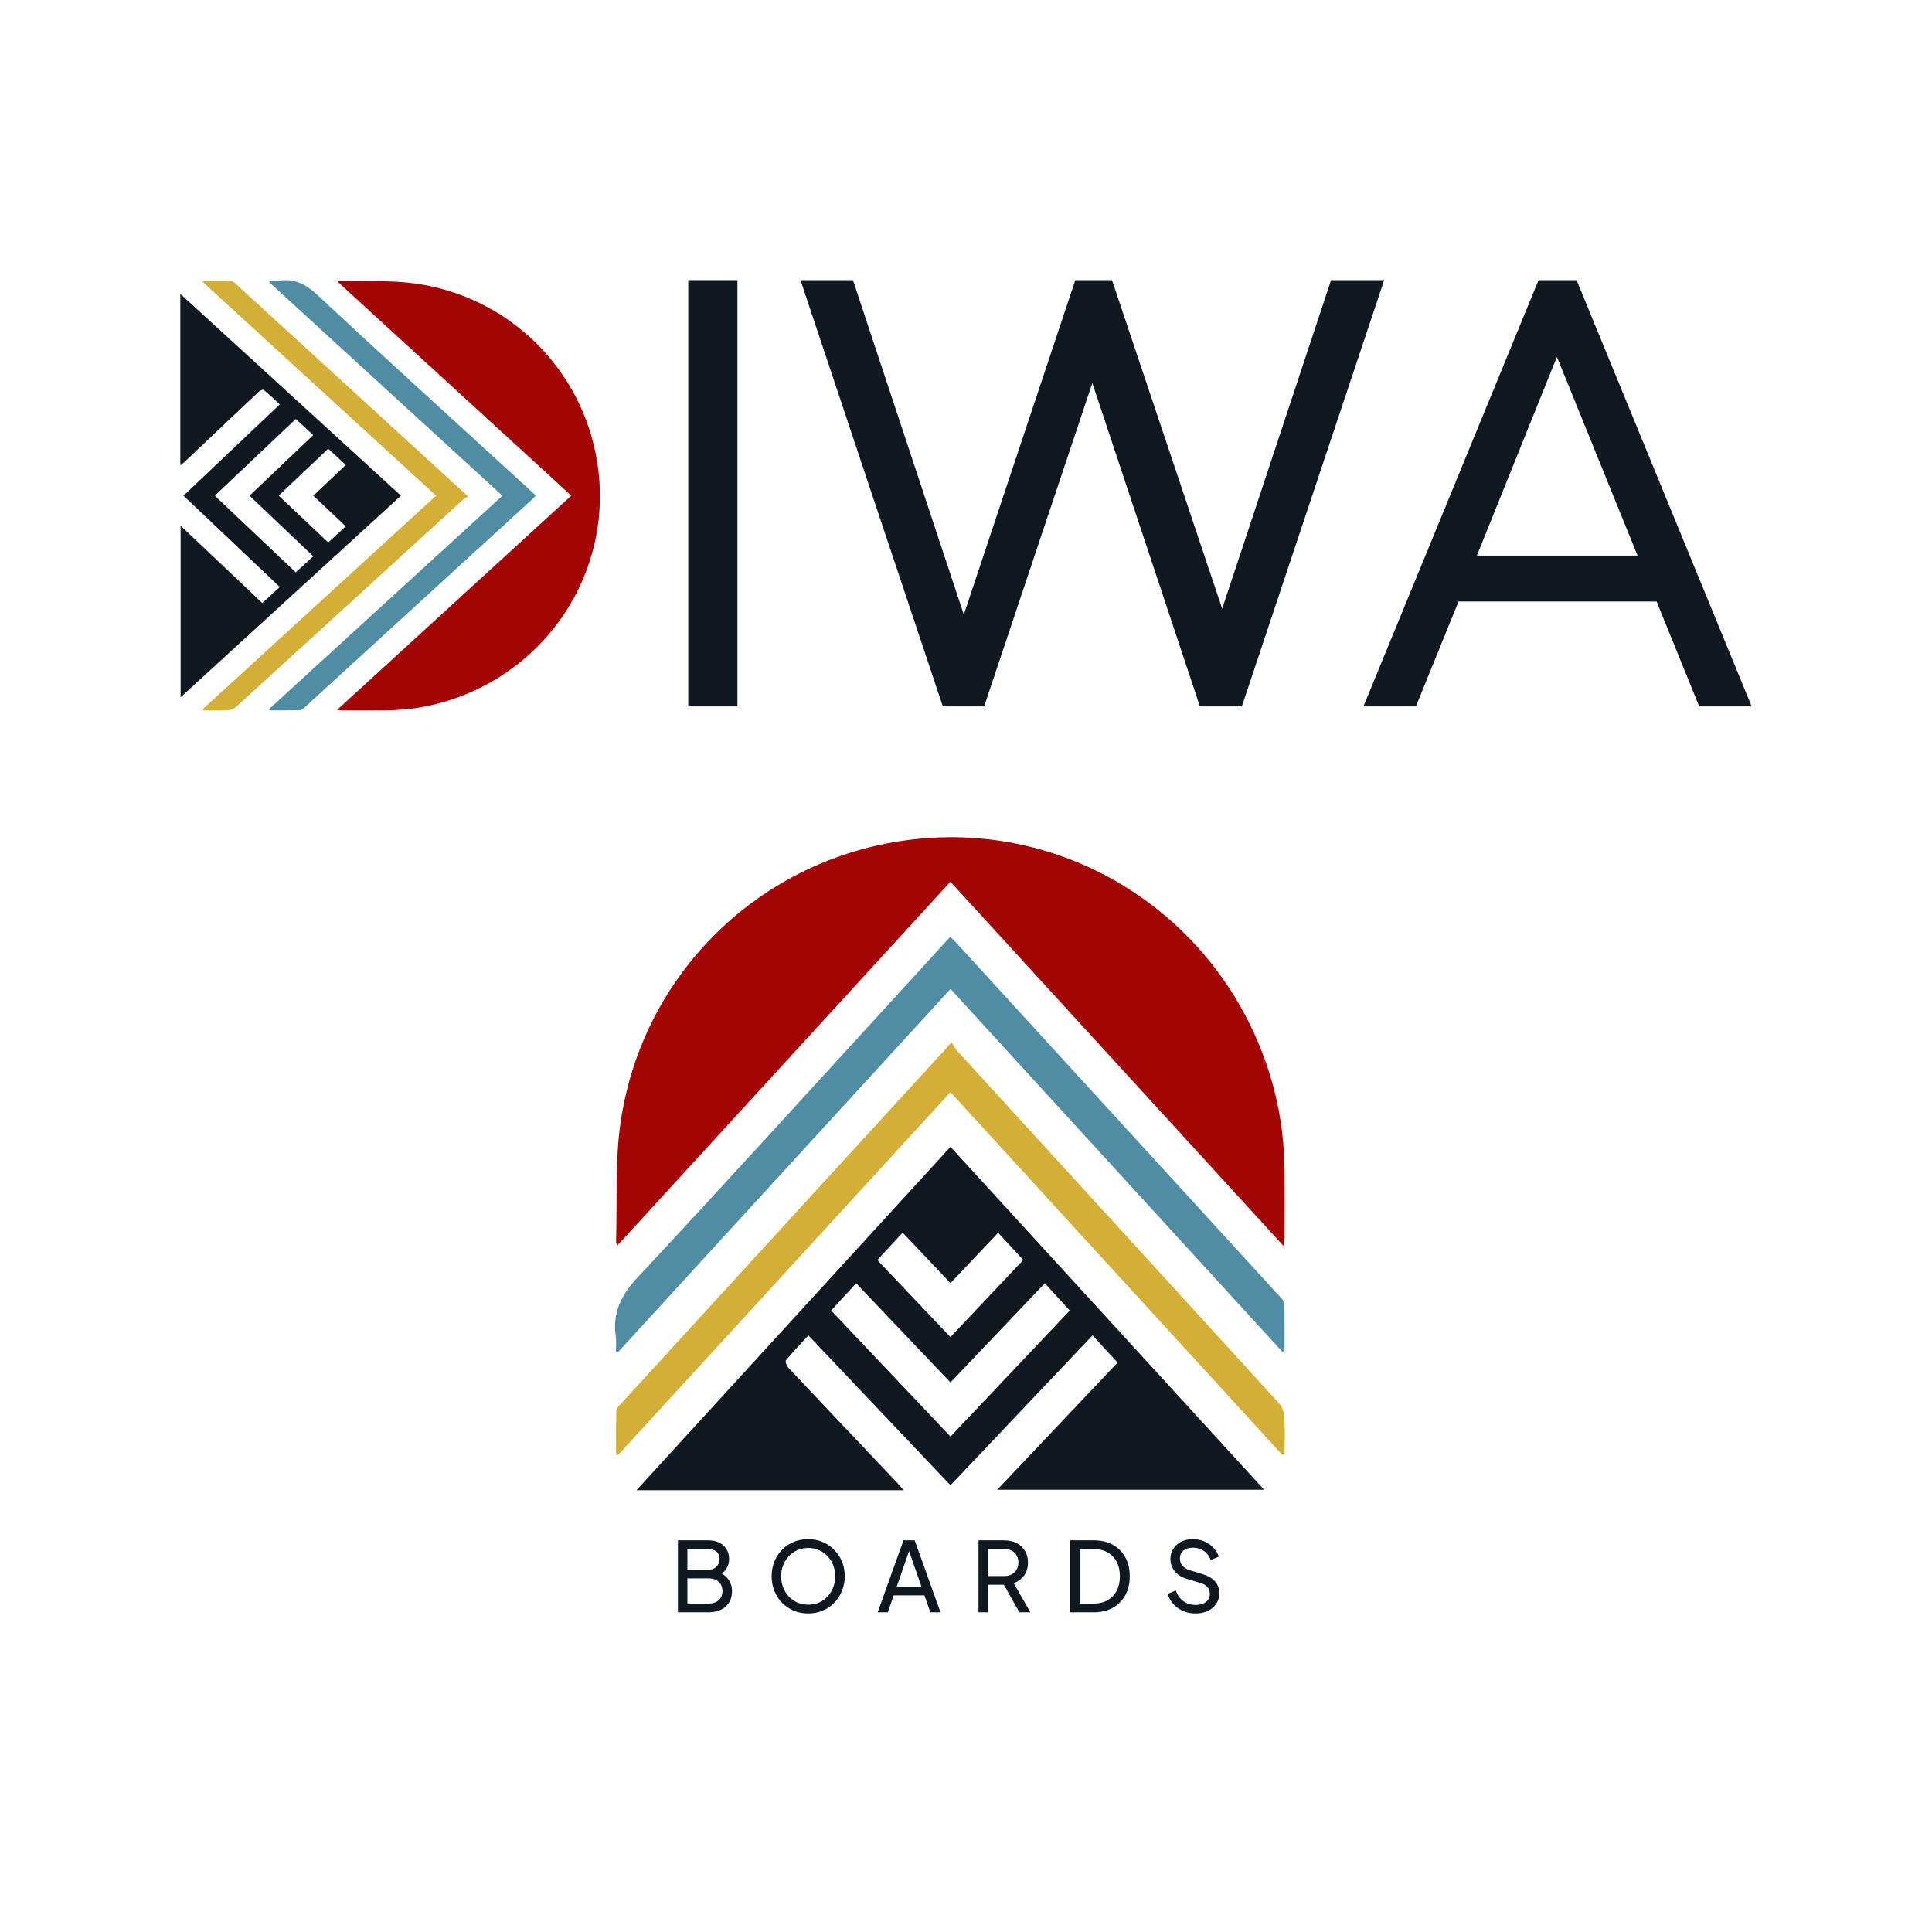 <?xml version="1.0" encoding="UTF-8"?>
<svg xmlns="http://www.w3.org/2000/svg" width="600" height="600" viewBox="0 0 600 600" fill="none">
  <g filter="url(#filter0_d_419_928)">
    <path d="M210.532 500.709V478.359H219.922C221.262 478.359 222.412 478.599 223.372 479.079C224.352 479.559 225.102 480.239 225.622 481.119C226.162 481.979 226.432 483.009 226.432 484.209C226.432 485.309 226.142 486.309 225.562 487.209C225.002 488.089 224.172 488.779 223.072 489.279L223.042 488.169C224.002 488.529 224.792 489.009 225.412 489.609C226.052 490.189 226.532 490.869 226.852 491.649C227.172 492.409 227.332 493.219 227.332 494.079C227.332 496.139 226.672 497.759 225.352 498.939C224.032 500.119 222.232 500.709 219.952 500.709H210.532ZM213.472 498.009H220.072C221.372 498.009 222.412 497.659 223.192 496.959C223.972 496.259 224.362 495.309 224.362 494.109C224.362 492.909 223.972 491.959 223.192 491.259C222.412 490.539 221.372 490.179 220.072 490.179H213.472V498.009ZM213.472 487.539H219.862C220.942 487.539 221.812 487.229 222.472 486.609C223.132 485.969 223.462 485.159 223.462 484.179C223.462 483.159 223.132 482.379 222.472 481.839C221.812 481.299 220.942 481.029 219.862 481.029H213.472V487.539ZM250.983 501.069C249.403 501.069 247.923 500.789 246.543 500.229C245.163 499.649 243.953 498.839 242.913 497.799C241.893 496.759 241.093 495.539 240.513 494.139C239.933 492.719 239.643 491.179 239.643 489.519C239.643 487.839 239.933 486.299 240.513 484.899C241.093 483.499 241.893 482.279 242.913 481.239C243.953 480.199 245.153 479.399 246.513 478.839C247.893 478.279 249.383 477.999 250.983 477.999C252.583 477.999 254.063 478.289 255.423 478.869C256.803 479.429 258.003 480.229 259.023 481.269C260.063 482.289 260.873 483.499 261.453 484.899C262.053 486.299 262.353 487.839 262.353 489.519C262.353 491.179 262.053 492.719 261.453 494.139C260.873 495.539 260.063 496.759 259.023 497.799C258.003 498.839 256.803 499.649 255.423 500.229C254.063 500.789 252.583 501.069 250.983 501.069ZM250.983 498.339C252.223 498.339 253.353 498.119 254.373 497.679C255.393 497.219 256.273 496.589 257.013 495.789C257.773 494.969 258.353 494.029 258.753 492.969C259.173 491.889 259.383 490.739 259.383 489.519C259.383 488.299 259.173 487.159 258.753 486.099C258.353 485.039 257.773 484.109 257.013 483.309C256.273 482.489 255.393 481.859 254.373 481.419C253.353 480.959 252.223 480.729 250.983 480.729C249.763 480.729 248.643 480.959 247.623 481.419C246.603 481.859 245.713 482.489 244.953 483.309C244.213 484.109 243.633 485.039 243.213 486.099C242.793 487.159 242.583 488.299 242.583 489.519C242.583 490.739 242.793 491.889 243.213 492.969C243.633 494.029 244.213 494.969 244.953 495.789C245.713 496.589 246.603 497.219 247.623 497.679C248.643 498.119 249.763 498.339 250.983 498.339ZM272.573 500.709L280.583 478.359H284.063L292.073 500.709H288.923L287.093 495.459H277.553L275.723 500.709H272.573ZM278.483 492.759H286.163L281.903 480.489H282.743L278.483 492.759ZM303.889 500.709V478.359H311.779C313.259 478.359 314.559 478.639 315.679 479.199C316.799 479.759 317.669 480.559 318.289 481.599C318.929 482.639 319.249 483.859 319.249 485.259C319.249 486.839 318.849 488.179 318.049 489.279C317.249 490.379 316.169 491.169 314.809 491.649L319.999 500.709H316.579L311.119 491.019L313.069 492.159H306.829V500.709H303.889ZM306.829 489.459H311.869C312.749 489.459 313.519 489.289 314.179 488.949C314.839 488.609 315.349 488.119 315.709 487.479C316.089 486.839 316.279 486.099 316.279 485.259C316.279 484.399 316.089 483.659 315.709 483.039C315.349 482.399 314.839 481.909 314.179 481.569C313.519 481.229 312.749 481.059 311.869 481.059H306.829V489.459ZM332.342 500.709V478.359H339.662C341.922 478.359 343.892 478.819 345.572 479.739C347.252 480.659 348.552 481.959 349.472 483.639C350.392 485.299 350.852 487.259 350.852 489.519C350.852 491.759 350.392 493.719 349.472 495.399C348.552 497.079 347.252 498.389 345.572 499.329C343.892 500.249 341.922 500.709 339.662 500.709H332.342ZM335.282 498.009H339.692C341.352 498.009 342.782 497.659 343.982 496.959C345.202 496.259 346.142 495.279 346.802 494.019C347.462 492.739 347.792 491.239 347.792 489.519C347.792 487.779 347.452 486.279 346.772 485.019C346.112 483.759 345.172 482.789 343.952 482.109C342.752 481.409 341.332 481.059 339.692 481.059H335.282V498.009ZM371.259 501.069C369.839 501.069 368.539 500.809 367.359 500.289C366.179 499.749 365.179 499.019 364.359 498.099C363.539 497.179 362.949 496.149 362.589 495.009L365.139 493.959C365.679 495.399 366.479 496.509 367.539 497.289C368.619 498.049 369.879 498.429 371.319 498.429C372.199 498.429 372.969 498.289 373.629 498.009C374.289 497.729 374.799 497.339 375.159 496.839C375.539 496.319 375.729 495.719 375.729 495.039C375.729 494.099 375.459 493.359 374.919 492.819C374.399 492.259 373.629 491.839 372.609 491.559L368.499 490.299C366.879 489.799 365.639 489.009 364.779 487.929C363.919 486.849 363.489 485.609 363.489 484.209C363.489 482.989 363.779 481.919 364.359 480.999C364.959 480.059 365.779 479.329 366.819 478.809C367.879 478.269 369.079 477.999 370.419 477.999C371.759 477.999 372.969 478.239 374.049 478.719C375.149 479.199 376.079 479.849 376.839 480.669C377.599 481.469 378.159 482.389 378.519 483.429L375.999 484.479C375.519 483.219 374.799 482.269 373.839 481.629C372.879 480.969 371.749 480.639 370.449 480.639C369.649 480.639 368.939 480.779 368.319 481.059C367.719 481.319 367.249 481.709 366.909 482.229C366.589 482.729 366.429 483.329 366.429 484.029C366.429 484.849 366.689 485.579 367.209 486.219C367.729 486.859 368.519 487.349 369.579 487.689L373.329 488.799C375.089 489.339 376.419 490.109 377.319 491.109C378.219 492.109 378.669 493.349 378.669 494.829C378.669 496.049 378.349 497.129 377.709 498.069C377.089 499.009 376.219 499.749 375.099 500.289C373.999 500.809 372.719 501.069 371.259 501.069Z" fill="#0D1821"></path>
    <path d="M191.767 386.787C191.488 386.138 191.312 385.917 191.327 385.71C191.694 373.51 190.975 361.161 192.647 349.138C199.011 303.595 234.424 268.158 279.486 261.225C332.51 253.051 382.558 286.57 395.873 339.106C397.955 347.338 398.879 355.703 398.938 364.171C398.982 370.928 398.952 377.67 398.938 384.427C398.938 385.046 398.835 385.666 398.703 387.038C381.136 367.83 363.994 349.064 346.837 330.313C329.695 311.577 312.553 292.84 295.162 273.838C260.658 311.518 226.33 349.034 191.738 386.802L191.767 386.787Z" fill="#A40606"></path>
    <path d="M280.616 462.795H197.663C230.407 426.989 262.683 391.7 295.178 356.16C327.643 391.656 359.918 426.93 392.604 462.662H309.68C322.306 449.34 334.55 436.387 347.073 423.168C344.507 420.38 341.999 417.651 339.301 414.715C324.535 430.294 310.003 445.622 295.178 461.261C280.47 445.74 265.894 430.368 251.054 414.715C248.591 417.4 246.23 419.864 244.059 422.49C243.781 422.829 244.338 424.216 244.866 424.791C252.872 433.333 260.938 441.816 268.988 450.314C272.243 453.751 275.499 457.174 278.739 460.612C279.267 461.172 279.737 461.762 280.616 462.795ZM258.122 406.999C270.572 420.144 282.772 433.038 295.178 446.139C307.598 433.023 319.842 420.085 332.233 406.999C329.594 404.122 327.13 401.437 324.476 398.531C314.622 408.887 304.958 419.052 295.178 429.335C285.265 418.92 275.645 408.784 265.879 398.531C263.196 401.467 260.762 404.108 258.122 406.999ZM280.338 382.804C277.596 385.77 275.073 388.499 272.463 391.317C280.147 399.401 287.567 407.235 295.163 415.246C302.788 407.176 310.223 399.283 317.775 391.302C315.047 388.337 312.584 385.651 309.988 382.848C304.944 388.16 300.134 393.249 295.178 398.487C290.177 393.205 285.397 388.16 280.338 382.819V382.804Z" fill="#101821"></path>
    <path d="M398.249 419.818C363.98 382.331 329.696 344.858 295.192 307.12C260.688 344.829 226.345 382.331 192.002 419.848C191.768 419.789 191.518 419.715 191.284 419.656C191.284 418.195 191.474 416.72 191.254 415.289C190.111 407.735 192.897 402.188 198.146 396.567C225.788 366.973 252.974 336.965 280.322 307.105C285.191 301.779 290.059 296.454 295.089 290.951C295.734 291.57 296.321 292.087 296.849 292.647C330.458 329.382 364.068 366.132 397.662 402.882C398.19 403.457 398.85 404.195 398.865 404.873C398.968 409.757 398.924 414.64 398.924 419.523C398.704 419.612 398.484 419.715 398.264 419.803L398.249 419.818Z" fill="#508CA4"></path>
    <path d="M398.248 451.848C363.964 414.376 329.695 376.903 295.176 339.179C260.672 376.859 226.285 414.39 191.913 451.922C191.723 451.848 191.532 451.76 191.342 451.686C191.342 447.142 191.268 442.613 191.415 438.084C191.444 437.287 192.368 436.461 193.013 435.767C215.728 410.923 238.456 386.079 261.185 361.25C271.846 349.595 282.521 337.97 293.182 326.315C293.768 325.666 294.34 325.002 295.499 323.689C296.173 324.736 296.599 325.621 297.229 326.315C330.589 362.829 363.964 399.313 397.28 435.871C398.234 436.918 398.791 438.659 398.879 440.119C399.099 443.941 398.952 447.776 398.952 451.612C398.717 451.686 398.483 451.76 398.248 451.833V451.848Z" fill="#D4AF37"></path>
  </g>
  <g filter="url(#filter1_d_419_928)">
    <path d="M527.707 219.381L514.469 186.795H452.963L439.725 219.381H423.432L477.81 87H489.622L544 219.381H527.707ZM458.665 172.539H508.563L483.512 110.829L458.665 172.539Z" fill="#101821"></path>
    <path d="M413.369 87H429.866L385.671 219.381H372.637L339.236 118.975L305.631 219.381H292.8L248.605 87H264.899L299.318 190.868L333.94 87H345.346L379.561 189.035L413.369 87Z" fill="#101821"></path>
    <path d="M229.019 219.381H213.744V87H229.019V219.381Z" fill="#101821"></path>
    <path d="M104.841 87.492C105.258 87.313 105.4 87.2 105.533 87.21C113.372 87.445 121.307 86.983 129.033 88.058C158.296 92.147 181.066 114.901 185.521 143.856C190.773 177.927 169.235 210.085 135.479 218.64C130.189 219.978 124.814 220.572 119.373 220.609C115.031 220.638 110.699 220.619 106.358 220.609C105.959 220.609 105.561 220.544 104.68 220.459C117.022 209.171 129.08 198.156 141.128 187.132C153.167 176.118 165.206 165.103 177.416 153.928C153.205 131.758 129.099 109.7 104.831 87.473L104.841 87.492Z" fill="#A40606"></path>
    <path d="M56 144.583V91.281C79.007 112.321 101.682 133.059 124.518 153.939C101.71 174.8 79.045 195.538 56.085 216.54V163.258C64.645 171.37 72.968 179.238 81.462 187.284C83.254 185.635 85.007 184.024 86.894 182.291C76.883 172.802 67.034 163.465 56.986 153.939C66.958 144.489 76.836 135.123 86.894 125.588C85.168 124.005 83.585 122.488 81.898 121.093C81.68 120.914 80.789 121.272 80.419 121.611C74.931 126.756 69.48 131.938 64.02 137.111C61.811 139.203 59.612 141.294 57.403 143.377C57.043 143.716 56.664 144.017 56 144.583ZM91.852 130.129C83.405 138.129 75.12 145.968 66.702 153.939C75.13 161.92 83.443 169.787 91.852 177.749C93.7 176.053 95.425 174.47 97.293 172.765C90.638 166.433 84.107 160.224 77.5 153.939C84.192 147.57 90.704 141.389 97.293 135.113C95.406 133.389 93.71 131.825 91.852 130.129ZM107.398 144.404C105.493 142.642 103.739 141.021 101.928 139.344C96.734 144.281 91.7 149.049 86.552 153.93C91.738 158.829 96.809 163.606 101.938 168.459C103.843 166.706 105.568 165.123 107.37 163.456C103.957 160.214 100.686 157.124 97.321 153.939C100.715 150.726 103.957 147.654 107.388 144.404H107.398Z" fill="#101821"></path>
    <path d="M83.615 220.168C107.702 198.148 131.78 176.119 156.029 153.948C131.799 131.778 107.702 109.711 83.596 87.644C83.634 87.493 83.681 87.333 83.719 87.182C84.657 87.182 85.605 87.305 86.525 87.163C91.378 86.428 94.943 88.219 98.554 91.592C117.57 109.353 136.852 126.822 156.038 144.394C159.46 147.522 162.882 150.65 166.418 153.882C166.02 154.297 165.688 154.674 165.328 155.013C141.724 176.609 118.111 198.204 94.497 219.791C94.127 220.13 93.653 220.554 93.217 220.563C90.08 220.629 86.942 220.601 83.804 220.601C83.747 220.46 83.681 220.318 83.624 220.177L83.615 220.168Z" fill="#508CA4"></path>
    <path d="M63.035 220.168C87.113 198.139 111.191 176.12 135.43 153.94C111.219 131.769 87.103 109.674 62.987 87.588C63.035 87.466 63.092 87.343 63.139 87.221C66.059 87.221 68.969 87.174 71.879 87.268C72.391 87.287 72.922 87.88 73.367 88.295C89.331 102.89 105.294 117.494 121.248 132.099C128.737 138.949 136.207 145.808 143.696 152.658C144.113 153.035 144.54 153.403 145.383 154.147C144.71 154.58 144.142 154.854 143.696 155.259C120.234 176.694 96.791 198.139 73.301 219.547C72.628 220.159 71.509 220.517 70.571 220.574C68.116 220.715 65.651 220.621 63.186 220.621C63.139 220.47 63.092 220.319 63.044 220.168H63.035Z" fill="#D4AF37"></path>
  </g>
  <defs>
    <filter id="filter0_d_419_928" x="140" y="209.001" width="310" height="343.068" filterUnits="userSpaceOnUse" color-interpolation-filters="sRGB">
      <feFlood flood-opacity="0" result="BackgroundImageFix"></feFlood>
      <feColorMatrix in="SourceAlpha" type="matrix" values="0 0 0 0 0 0 0 0 0 0 0 0 0 0 0 0 0 0 127 0" result="hardAlpha"></feColorMatrix>
      <feOffset></feOffset>
      <feGaussianBlur stdDeviation="25.5"></feGaussianBlur>
      <feComposite in2="hardAlpha" operator="out"></feComposite>
      <feColorMatrix type="matrix" values="0 0 0 0 0 0 0 0 0 0 0 0 0 0 0 0 0 0 0.25 0"></feColorMatrix>
      <feBlend mode="normal" in2="BackgroundImageFix" result="effect1_dropShadow_419_928"></feBlend>
      <feBlend mode="normal" in="SourceGraphic" in2="effect1_dropShadow_419_928" result="shape"></feBlend>
    </filter>
    <filter id="filter1_d_419_928" x="5" y="36" width="590" height="235.651" filterUnits="userSpaceOnUse" color-interpolation-filters="sRGB">
      <feFlood flood-opacity="0" result="BackgroundImageFix"></feFlood>
      <feColorMatrix in="SourceAlpha" type="matrix" values="0 0 0 0 0 0 0 0 0 0 0 0 0 0 0 0 0 0 127 0" result="hardAlpha"></feColorMatrix>
      <feOffset></feOffset>
      <feGaussianBlur stdDeviation="25.5"></feGaussianBlur>
      <feComposite in2="hardAlpha" operator="out"></feComposite>
      <feColorMatrix type="matrix" values="0 0 0 0 0 0 0 0 0 0 0 0 0 0 0 0 0 0 0.25 0"></feColorMatrix>
      <feBlend mode="normal" in2="BackgroundImageFix" result="effect1_dropShadow_419_928"></feBlend>
      <feBlend mode="normal" in="SourceGraphic" in2="effect1_dropShadow_419_928" result="shape"></feBlend>
    </filter>
  </defs>
</svg>
